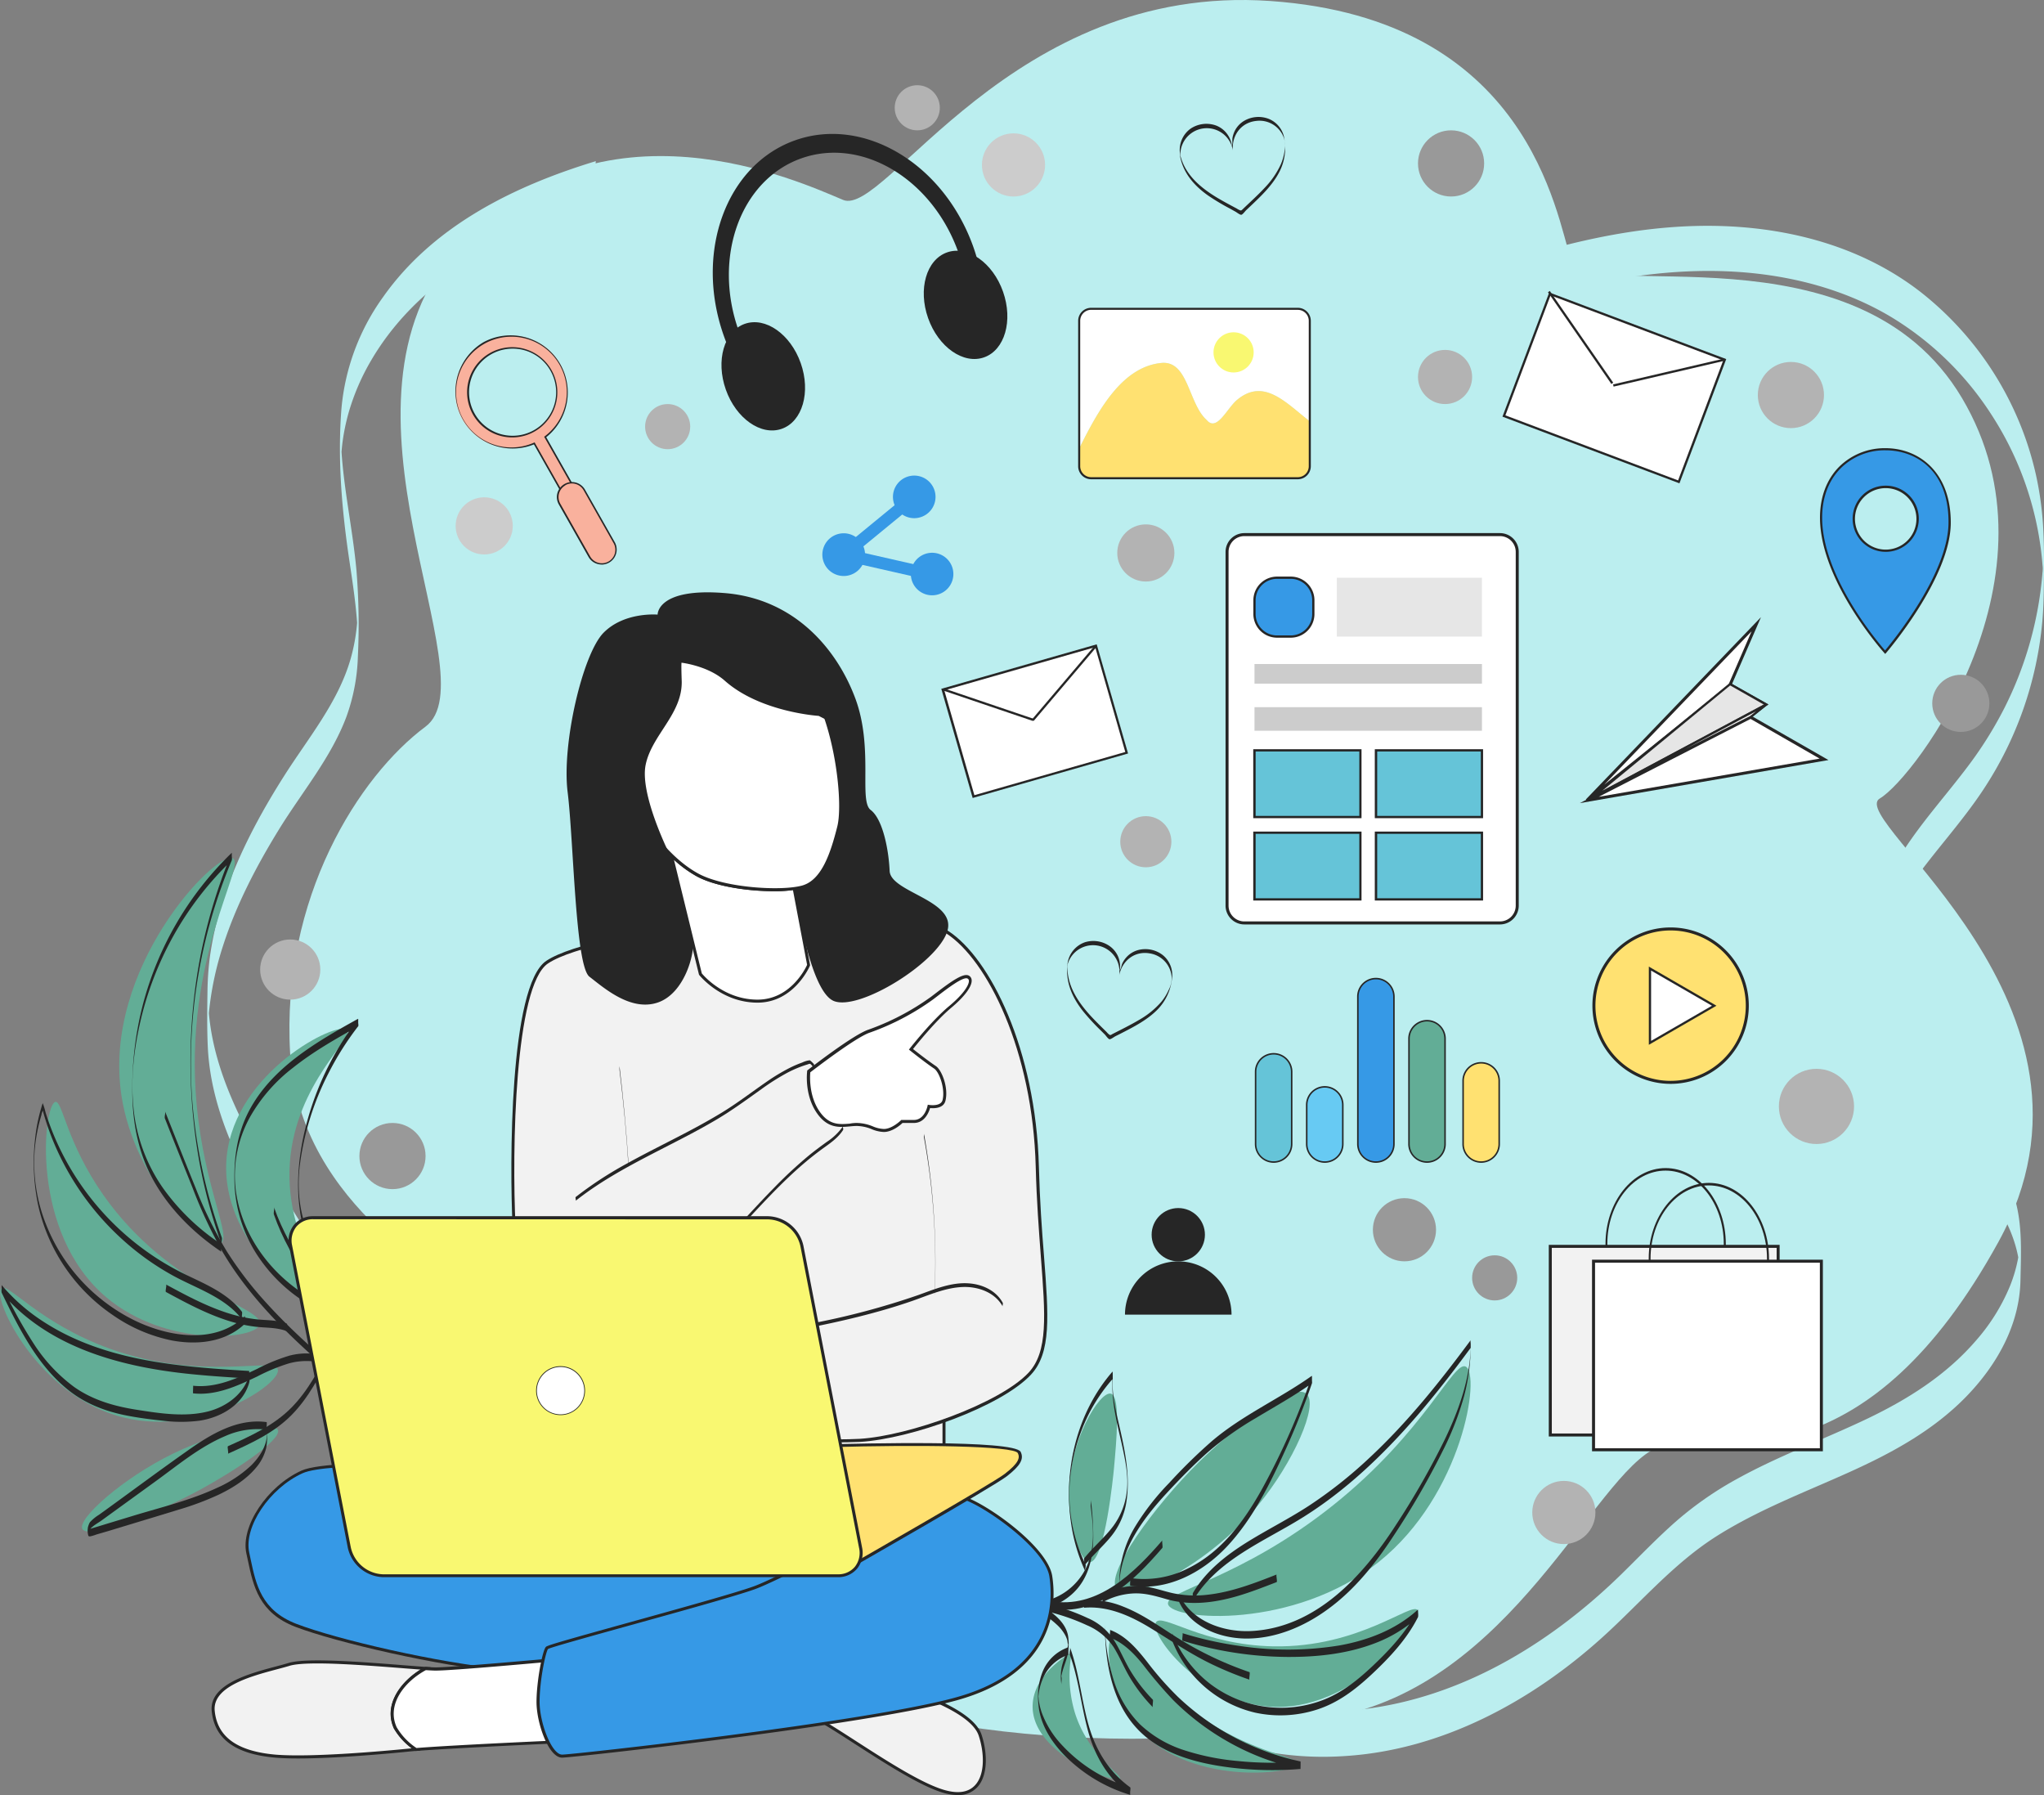 <svg xmlns="http://www.w3.org/2000/svg" id="b1afe388-d710-4b24-9531-fcde75cedb3e" data-name="&#x421;&#x43B;&#x43E;&#x439; 13" viewBox="0 0 679.67 596.77"><rect x="0" y="0" width="679.67" height="596.77" fill="#808080" stroke="none"/><defs><style>.f733a578-4cae-43d7-bfd7-d680c29a5694{fill:#bbeeef;}.f4b1575f-7aaf-4513-a423-bc8aa4196bb5{fill:#ccc;}.be2ccf8a-63b0-45e4-bc1c-238f74781262{fill:#b3b3b3;}.ab7f4d22-a772-4b17-82a7-807d1d3be287{fill:#999;}.e824270c-f84a-4de4-92c2-5b492fd4c402{fill:#62ad96;}.a3a45737-3c2d-4ba9-94c2-a8b3eabf9479{fill:#262626;}.e46c6a5d-8e09-4cf1-a21f-64c3ed7175b1{fill:#f2f2f2;}.ed89e467-7953-498d-8755-19749473601c{fill:#fff;}.b35ccfd5-8e64-4f4b-82b4-0c2c72b554e9{fill:#3699e6;}.b078f0b7-615d-427f-8f7a-1e94d7c68c34{fill:#ffe171;}.bf827174-669c-41d1-8353-7cb037bd95d1{fill:#f9f871;}.a6937d8a-db30-4f35-b023-a67dc6f934fe{fill:#e6e6e6;}.a8a6706e-ceef-465f-8f7c-e42aeea9e0cc{fill:#65c4d8;}.b5acc97a-d551-4448-9a5b-e141d27e61ae{fill:#67caf3;}.a25d529a-e083-4173-b2ab-1578758ed95b{fill:#f9b19d;}</style></defs><path class="f733a578-4cae-43d7-bfd7-d680c29a5694" d="M152.21,430c.19-3.69-52.66-27.81-55.73-79.75s23.1-92.4,45-108.67S105,134.73,152.21,82,266.28,60.6,280.34,66.46,336.4-5.67,422.4.33s95,71,100,86,95-13,130,46-15.65,126.24-27.32,133.12,82.6,68.91,39.46,147.39S575.64,479.12,555,480.22s-45.24,70.61-101.62,88.11-158.13,11-201.56-16.5S152.21,430,152.21,430Z"></path><path class="f733a578-4cae-43d7-bfd7-d680c29a5694" d="M113.13,426.44Q99.77,407.07,88,386.64c-7.25-12.66-14-25.9-17.09-40.26a78.55,78.55,0,0,1-1.58-11.12c-.06-.86-.09-1.71-.13-2.57-.19-3.65-.22,13.87,0,8.06q.12-2.89.45-5.77a105.11,105.11,0,0,1,4.55-20.67c4.43-13.69,11.15-26.56,18.69-38.77s17.23-23.69,22.31-37.29A64.27,64.27,0,0,0,119,218.31a223.09,223.09,0,0,0-.46-28.56c-1.27-14.12-4.49-28-5.13-42.21l-.06-1.28c-.06-1.79,0-4.36,0,3.8v4.62c0-.31,0-.63,0-1s0-.84.06-1.26c.1-1.92.28-3.84.53-5.74a70,70,0,0,1,1.93-9.29,75.36,75.36,0,0,1,7.64-17.74c14.17-24.11,39-38.88,64.8-47.89,3.26-1.15,6.55-2.2,9.86-3.2.4-.12.08-6.84.08-7.5s-.39-7.4-.08-7.5C171.07,61.78,144.12,75,127.38,98.75a74.72,74.72,0,0,0-13.84,37.08c-1.34,17,.15,33.95,2.66,50.76,1.08,7.2,2.18,14.41,2.63,21.68.06.95.1,1.89.14,2.84,0,.39,0,.79,0,1.19.12,3.94.13-13.26,0-9.33-.06,1.87-.16,3.72-.36,5.57a62.4,62.4,0,0,1-2,10.42c-4.11,14.45-14.06,26.31-22,38.79s-15.15,25.85-19.93,40a107,107,0,0,0-5,21.25,101.2,101.2,0,0,0-.69,10.58c-.09,6.16-.18,12.36.11,18.52.71,15.09,6,29.27,12.83,42.59a439.93,439.93,0,0,0,24.27,40.65q3.35,5.08,6.8,10.08a11.7,11.7,0,0,1,.05-2.19c0-1.77,0-3.54,0-5.31s0-3.53,0-5.3c0-.49.21-1.82-.05-2.2Z"></path><path class="f733a578-4cae-43d7-bfd7-d680c29a5694" d="M625.69,311.38c5.06-12.32,13.59-22.67,21.86-32.95,4.17-5.19,8.32-10.41,12-16a121,121,0,0,0,19.56-55.81c.32-3.64.45-7.28.49-10.93.08-6.39.16-12.81-.15-19.2a109,109,0,0,0-2.57-19.13,107.11,107.11,0,0,0-38-60.09c-21.41-16.74-48.78-22.91-75.56-22.13-29.83.87-58.58,10.13-86.39,20.22q-5.14,1.86-10.27,3.76a15.57,15.57,0,0,0,0,2.2c0,1.77,0,3.54,0,5.3s0,3.54,0,5.31c0,.23.11,2.17,0,2.19,18.42-6.8,36.94-13.52,56.05-18.16,18.19-4.4,36.94-6.84,55.66-5.53,17.62,1.24,35.16,5.82,50.4,14.91a103.08,103.08,0,0,1,33.32,32.35,107.34,107.34,0,0,1,16.45,44.19q.43,3.21.67,6.43l0-.27c.19,2.66.26,10.44.26.72,0-9.45-.1-1-.27,1.47l0-.27a121.27,121.27,0,0,1-12.67,45.37A129.63,129.63,0,0,1,654,255.24c-4.78,6.31-9.92,12.33-14.72,18.62-5.33,7-10.23,14.36-13.58,22.52a8.65,8.65,0,0,0-.05,2.2c0,1.77,0,3.54,0,5.3s0,3.54,0,5.31a7.71,7.71,0,0,1,.05,2.19Z"></path><path class="f733a578-4cae-43d7-bfd7-d680c29a5694" d="M369.3,548.47a15.09,15.09,0,0,0,3.95,10.11,49,49,0,0,0,8.62,7.5A90,90,0,0,0,401.92,577a106,106,0,0,0,45.29,6.8c32.13-2,61.9-18.09,85.47-39.34,12.71-11.46,23.7-24.66,38.3-33.87,13.83-8.72,29.2-14.5,44-21.19,14.27-6.44,28-13.91,39-25.28,10.07-10.44,17.54-23.65,17.86-38.43.21-10.08.8-20.44-2.8-30a66.64,66.64,0,0,0-9.92-17c-8.25-10.72-18.34-20-25.59-31.5a62.21,62.21,0,0,1-4.6-8.69,11,11,0,0,1-.06,2.19c0,1.77,0,3.54,0,5.31s0,3.53,0,5.3a7,7,0,0,0,.06,2.2c5.3,12.31,14.77,22.06,23.45,32,8.38,9.65,16.63,20.22,18.85,33.17.15.89.27,1.79.37,2.69,0,.5.09,1,.12,1.51l0,.45q.27,6.34,0-10.93a44.7,44.7,0,0,1-.57,5.41,48.39,48.39,0,0,1-2.78,9.72,64.84,64.84,0,0,1-11.28,18.11c-9.86,11.46-22.51,19.46-36,25.93-14.49,6.93-29.67,12.43-43.74,20.24a115.1,115.1,0,0,0-19.83,13.8c-6.4,5.59-12.25,11.75-18.32,17.69-22.36,21.86-50.17,39.29-81.46,44.31a109.26,109.26,0,0,1-44.89-2.08,95.49,95.49,0,0,1-20.45-7.92c-6.49-3.43-13.08-7.66-18.18-13-2.26-2.36-4.79-5.69-4.84-9.13,0,.43,0-1.7-.05-.75-.1,1.13,0,2.32-.05,3.44,0,3.42,0,6.85,0,10.27Z"></path><circle class="f4b1575f-7aaf-4513-a423-bc8aa4196bb5" cx="161.01" cy="174.83" r="9.5"></circle><circle class="f4b1575f-7aaf-4513-a423-bc8aa4196bb5" cx="337.01" cy="54.83" r="10.5"></circle><circle class="be2ccf8a-63b0-45e4-bc1c-238f74781262" cx="305.01" cy="35.83" r="7.5"></circle><circle class="be2ccf8a-63b0-45e4-bc1c-238f74781262" cx="595.51" cy="131.33" r="11"></circle><circle class="be2ccf8a-63b0-45e4-bc1c-238f74781262" cx="480.51" cy="125.33" r="9"></circle><circle class="be2ccf8a-63b0-45e4-bc1c-238f74781262" cx="381.01" cy="183.83" r="9.5"></circle><circle class="be2ccf8a-63b0-45e4-bc1c-238f74781262" cx="604.01" cy="367.83" r="12.5"></circle><circle class="be2ccf8a-63b0-45e4-bc1c-238f74781262" cx="520.01" cy="502.83" r="10.5"></circle><circle class="ab7f4d22-a772-4b17-82a7-807d1d3be287" cx="497.01" cy="424.83" r="7.5"></circle><circle class="ab7f4d22-a772-4b17-82a7-807d1d3be287" cx="467.01" cy="408.83" r="10.5"></circle><circle class="ab7f4d22-a772-4b17-82a7-807d1d3be287" cx="652.01" cy="233.83" r="9.5"></circle><circle class="ab7f4d22-a772-4b17-82a7-807d1d3be287" cx="482.51" cy="54.33" r="11"></circle><circle class="ab7f4d22-a772-4b17-82a7-807d1d3be287" cx="130.51" cy="384.33" r="11"></circle><circle class="be2ccf8a-63b0-45e4-bc1c-238f74781262" cx="96.51" cy="322.33" r="10"></circle><circle class="be2ccf8a-63b0-45e4-bc1c-238f74781262" cx="222.01" cy="141.83" r="7.5"></circle><circle class="be2ccf8a-63b0-45e4-bc1c-238f74781262" cx="381.01" cy="279.83" r="8.5"></circle><path class="e824270c-f84a-4de4-92c2-5b492fd4c402" d="M115.4,342.33c2.74,2.51-17,17.61-19,44-2.18,29,18.88,48.9,16,51-3.48,2.53-40.26-21.83-37-53C78.34,356.21,112.11,339.32,115.4,342.33Z"></path><path class="e824270c-f84a-4de4-92c2-5b492fd4c402" d="M86.4,440.33c1.73-5.56-29.94-11.61-52-43-12.31-17.51-13.64-31.56-16-31-4,.95-8.58,43.47,17,65C55.06,447.88,84.79,445.5,86.4,440.33Z"></path><path class="e824270c-f84a-4de4-92c2-5b492fd4c402" d="M92.4,455.33c-1-4.43-25,4.21-56-7-23.5-8.5-33.8-22.18-36-20-3.11,3.09,12,36.07,41,43C67.42,477.56,93.47,460.09,92.4,455.33Z"></path><path class="e824270c-f84a-4de4-92c2-5b492fd4c402" d="M92.4,475.33c-1.45-3.25-19.74.54-35,8-16.68,8.15-31.86,21.72-30,25,2,3.52,23.67-4.68,39-13C76.87,489.65,93.92,478.73,92.4,475.33Z"></path><path class="e824270c-f84a-4de4-92c2-5b492fd4c402" d="M73.4,413.33c3.81-1.95-5.44-18.33-8-46-4.52-48.78,16.63-79.79,12-82-5.46-2.61-43.53,36.48-37,79C44.82,393.11,68.51,415.83,73.4,413.33Z"></path><path class="e824270c-f84a-4de4-92c2-5b492fd4c402" d="M487.4,454.33c5,2.6-.91,42.53-29,65s-68.56,19.45-70,14c-1.17-4.46,24.24-8.39,55-33C473.94,475.89,483.33,452.21,487.4,454.33Z"></path><path class="e824270c-f84a-4de4-92c2-5b492fd4c402" d="M434.4,463.33c4.29,3.62-4.48,23.1-16,37-16.68,20.12-42.64,32.79-47,28s12.63-27.8,27-42C409.88,475,429.69,459.36,434.4,463.33Z"></path><path class="e824270c-f84a-4de4-92c2-5b492fd4c402" d="M384.4,539.33c1.94-3.19,15.6,7.58,39,8,28.68.52,46.11-15,48-12,2.38,3.73-21.37,34.64-50,32C398.89,565.25,382,543.23,384.4,539.33Z"></path><path class="e824270c-f84a-4de4-92c2-5b492fd4c402" d="M370.4,543.33c3.05-1.41,8.11,10.71,23,23,20,16.53,38.54,17.39,38,20-.74,3.6-37.35,7.84-54-13C368.13,561.73,367.06,544.87,370.4,543.33Z"></path><path class="e824270c-f84a-4de4-92c2-5b492fd4c402" d="M362.4,519.33c5-.09,7.84-29.31,8-31,.86-9.34,2.23-24.15-1-25-3.68-1-14.21,15.9-14,34C355.52,507.76,359.21,519.38,362.4,519.33Z"></path><path class="e824270c-f84a-4de4-92c2-5b492fd4c402" d="M356.4,549.33c-1.63.92-12.29,7.14-13,17-1.2,16.75,27.6,26.81,29,25,.94-1.21-10.52-7.58-15-22A42.22,42.22,0,0,1,356.4,549.33Z"></path><path class="a3a45737-3c2d-4ba9-94c2-a8b3eabf9479" d="M54.86,371.9c3,7.62,6.06,15.25,9.12,22.87a155.47,155.47,0,0,0,10,21.36c7.26,12.33,17.12,22.89,27.6,32.53,6,5.49,12.19,10.72,18.4,15.94-.4-.34.42-2.15,0-2.5-11-9.22-22-18.51-31.63-29.18A122.37,122.37,0,0,1,75.41,416a134.62,134.62,0,0,1-10.28-20.86c-3.49-8.55-6.85-17.15-10.27-25.72.28.71-.29,1.77,0,2.5Z"></path><path class="a3a45737-3c2d-4ba9-94c2-a8b3eabf9479" d="M55.2,429.53c6.31,3.42,12.67,6.84,19.48,9.15a50,50,0,0,0,10.37,2.4c3.46.4,7,.18,10.33,1.48-.26-.11.3-2.39,0-2.5-3.3-1.3-6.87-1.08-10.33-1.48a49.88,49.88,0,0,1-10.37-2.4c-6.81-2.31-13.17-5.73-19.48-9.15.34.18-.36,2.31,0,2.5Z"></path><path class="a3a45737-3c2d-4ba9-94c2-a8b3eabf9479" d="M91.1,403.81c2.72,7.88,7,15.09,11.51,22.05,4.88,7.5,9.9,14.9,14.86,22.35-.38-.57.39-1.91,0-2.5-5-7.45-10-14.85-14.86-22.35-4.54-7-8.79-14.17-11.51-22.05.26.73-.26,1.75,0,2.5Z"></path><path class="a3a45737-3c2d-4ba9-94c2-a8b3eabf9479" d="M64.23,463.22c7.57.83,14.63-2.44,21.29-5.6A62.76,62.76,0,0,1,96,453.28a22.3,22.3,0,0,1,11.91,0c-.2-.06.23-2.44,0-2.5a22.29,22.29,0,0,0-11.69-.09,61.32,61.32,0,0,0-10.72,4.4c-6.66,3.16-13.72,6.43-21.29,5.6.07,0-.11,2.49,0,2.5Z"></path><path class="a3a45737-3c2d-4ba9-94c2-a8b3eabf9479" d="M75.8,483.29c7.52-3.37,15.22-6.86,21.1-12.81,5.68-5.74,9.4-13,13-20.17.34-.67-.33-1.84,0-2.5-3.61,7.13-7.33,14.43-13,20.17-5.88,5.95-13.58,9.44-21.1,12.81-.32.15.3,2.37,0,2.5Z"></path><path class="a3a45737-3c2d-4ba9-94c2-a8b3eabf9479" d="M73.74,411.37a174.55,174.55,0,0,1-10-48.17A173.84,173.84,0,0,1,77.08,286a4,4,0,0,0,0-1.25c0-.2-.15-1.12,0-1.25a108.41,108.41,0,0,0-29.69,50.94A110.8,110.8,0,0,0,44,363.2c.08,10.45,2.1,20.62,7.33,29.76,5.4,9.41,13.34,17.19,22.31,23.21-.37-.25.4-2.23,0-2.5a73.52,73.52,0,0,1-19.5-18.78,56,56,0,0,1-9.8-27c-1-10.32.44-20.95,3-31a109.61,109.61,0,0,1,10.46-26A106.73,106.73,0,0,1,77.08,286v-2.5a175.39,175.39,0,0,0-12.87,51.33,188.79,188.79,0,0,0,1.86,50.19,173.22,173.22,0,0,0,7.67,28.82c-.27-.74.26-1.76,0-2.5Z"></path><path class="a3a45737-3c2d-4ba9-94c2-a8b3eabf9479" d="M80.45,436.1c-4.63-6-11.72-9-18.33-12.17a90.07,90.07,0,0,1-44.26-46.62c-.68-1.64-1.31-3.29-1.89-5-.29-.83-.57-1.67-.83-2.52a22.61,22.61,0,0,0-.81-2.73c-.16-.34.06-.6-.23,0a6.4,6.4,0,0,0-.2.62c-.14.48-.29,1-.42,1.44-.29,1-.55,2.09-.79,3.14a58,58,0,0,0-1,6.15,69.37,69.37,0,0,0,.94,22,59.88,59.88,0,0,0,24.92,36.81,52.45,52.45,0,0,0,19.81,8.46c6.71,1.21,14.09.86,20.11-2.63A20.87,20.87,0,0,0,81.53,440c.13-.13,0-1.05,0-1.25s-.15-1.11,0-1.25c-10.21,9.88-26.52,6.8-37.91.91a60.2,60.2,0,0,1-28.23-31.17,55.48,55.48,0,0,1-3.87-24.76,58.07,58.07,0,0,1,2.26-11.82,3.77,3.77,0,0,1,.39-1.23c.26-.29.12,0,.21.34s.11.37.16.55c.24.85.5,1.7.77,2.54q.81,2.53,1.77,5a90.79,90.79,0,0,0,23.77,34.34A87.94,87.94,0,0,0,58,424.34c6.28,3.38,13.23,5.79,18.75,10.42a24.44,24.44,0,0,1,3.7,3.84c-.13-.17,0-1,0-1.25s.15-1,0-1.25Z"></path><path class="a3a45737-3c2d-4ba9-94c2-a8b3eabf9479" d="M82.84,455.78c-23.57-1.43-48.47-3.28-68.77-16.63A62.31,62.31,0,0,1,.54,427.22c.12.15,0,1,0,1.25a3.74,3.74,0,0,0,0,1.25c5.69,11.74,11.84,24.17,22.25,32.46,5.75,4.58,12.49,7.12,19.66,8.48,3.85.74,7.77,1.24,11.67,1.65a49.07,49.07,0,0,0,12.23,0c7.2-1.08,14.58-5.36,16.56-12.81.2-.78-.21-1.72,0-2.5-1.69,6.34-7.5,10.62-13.63,12.21-7.74,2-16.18.67-24-.56-7.34-1.16-14.48-3.21-20.61-7.54A54.37,54.37,0,0,1,11.4,447,156.31,156.31,0,0,1,.54,427.22v2.5c15,17.85,38.56,24.4,60.86,26.88,7.13.79,14.29,1.24,21.44,1.68,0,0,.07-2.5,0-2.5Z"></path><path class="a3a45737-3c2d-4ba9-94c2-a8b3eabf9479" d="M88.79,478.26c-.1-2.61,0-.51-.18.21a13.17,13.17,0,0,1-.37,1.47A14.82,14.82,0,0,1,87,482.73a21,21,0,0,1-3.8,4.75,40.57,40.57,0,0,1-11,7.15c-8.56,4-17.93,6.3-26.95,9l-8.56,2.6-4,1.22-2.14.65c-.78.24-1.17.46-1.33-.51v2.46c.14-2.09,3-3.45,4.47-4.51l6-4.35,12.2-8.84c7.31-5.3,14.56-11.36,22.95-14.9a26.41,26.41,0,0,1,13.83-2.17c-.1,0,.12-2.48,0-2.5-9.7-1.31-18.53,4-26.13,9.38-8.9,6.26-17.64,12.75-26.45,19.14l-3.2,2.31a13.76,13.76,0,0,0-3,2.47,5.57,5.57,0,0,0-.62,4c.11.69.23.75.85.66a14.33,14.33,0,0,0,1.9-.58L36,509l8.08-2.45c5.13-1.56,10.26-3.09,15.38-4.68a96.47,96.47,0,0,0,13.34-5c4.58-2.2,9.14-5.06,12.39-9a15.85,15.85,0,0,0,3.32-6.47,21.93,21.93,0,0,0,.25-5.49c0,.59,0,1.65,0,2.41Z"></path><path class="a3a45737-3c2d-4ba9-94c2-a8b3eabf9479" d="M104.33,432.14c-13.44-7.4-23.63-20.6-25.87-35.94A40.19,40.19,0,0,1,83,371.59,54.6,54.6,0,0,1,97.39,355c6.72-5.35,14.22-9.62,21.72-13.78v-2.5a98.07,98.07,0,0,0-16.5,32.39c-2.94,10.07-4.38,20.91-2.88,31.37a35.81,35.81,0,0,0,6.94,17c-.13-.16,0-1,0-1.25s.15-1,0-1.25c-6.47-8.3-8.2-19.17-7-29.41a92.93,92.93,0,0,1,9.56-30.78,98.26,98.26,0,0,1,9.87-15.61c.28-.37-.34-2.31,0-2.5-13.8,7.66-28.73,16.21-36.33,30.7-3.81,7.28-5,15.24-4.81,23.38a46.61,46.61,0,0,0,6.83,23.31,52.52,52.52,0,0,0,19.53,18.52c-.34-.18.37-2.29,0-2.5Z"></path><path class="a3a45737-3c2d-4ba9-94c2-a8b3eabf9479" d="M362.7,501c.61,4.86,1.18,9.72.25,14.58a20.72,20.72,0,0,1-25.22,16.75c.17,0-.21,2.45,0,2.5a21.16,21.16,0,0,0,18.55-4.7c5.6-4.88,7.21-12,7.25-19.15a96.53,96.53,0,0,0-.83-12.48c.11.82-.1,1.68,0,2.5Z"></path><path class="a3a45737-3c2d-4ba9-94c2-a8b3eabf9479" d="M386.51,512.09c-9.3,10.78-21.63,23-37.27,20.18.13,0-.16,2.47,0,2.5,15.64,2.82,28-9.4,37.27-20.18.14-.17,0-1,0-1.25s-.16-1.08,0-1.25Z"></path><path class="a3a45737-3c2d-4ba9-94c2-a8b3eabf9479" d="M353,557.64a3.53,3.53,0,0,1-.1-.55c0-.41,0-.25,0,.47a4.54,4.54,0,0,1,.15-.91,20,20,0,0,1,.54-2c.43-1.34.95-2.67,1.3-4a18.12,18.12,0,0,0,.35-6.19c-.55-5.3-5.7-8.71-9.84-11.25.36.22-.39,2.26,0,2.5a33.28,33.28,0,0,1,6.38,4.75,13.81,13.81,0,0,1,2.33,3,9.64,9.64,0,0,1,.74,1.68c.13.39.15,1.55.39,1.82-.22-.25.08-1.15-.08-.11q-.07.47-.18.93c-.17.75-.41,1.49-.65,2.22a40.55,40.55,0,0,0-1.24,4,16.47,16.47,0,0,0-.1,6.18c-.15-.8.14-1.69,0-2.5Z"></path><path class="a3a45737-3c2d-4ba9-94c2-a8b3eabf9479" d="M383.33,565.06a53.13,53.13,0,0,1-7.46-9.63c-2-3.33-3.43-7-5.52-10.27a19.71,19.71,0,0,0-8.73-7.26,69.49,69.49,0,0,0-12.27-4.38c.18,0-.22,2.44,0,2.5a69.06,69.06,0,0,1,12.07,4.29,19.89,19.89,0,0,1,8.93,7.35c2,3.22,3.44,6.81,5.4,10.09a53.43,53.43,0,0,0,7.58,9.81c-.12-.12,0-1.07,0-1.25s.15-1.09,0-1.25Z"></path><path class="a3a45737-3c2d-4ba9-94c2-a8b3eabf9479" d="M415.44,555.89A116,116,0,0,1,394,546c-6.79-4-13.11-9-20.53-11.89a29,29,0,0,0-13-2.11c-.09,0,.05,2.49,0,2.5,8-.7,15.52,2.73,22.21,6.82s13.21,8.58,20.37,12a115.75,115.75,0,0,0,12.43,5.09c-.24-.08.27-2.4,0-2.5Z"></path><path class="a3a45737-3c2d-4ba9-94c2-a8b3eabf9479" d="M424.53,523.44c-7.45,2.93-15.06,5.87-23.07,6.74a35.22,35.22,0,0,1-11.63-.56c-3.78-.86-7.36-2.29-11.29-2.38a23.39,23.39,0,0,0-12,3c-.36.21.35,2.31,0,2.5a23.45,23.45,0,0,1,10.29-3c4-.2,7.6.92,11.39,2,7.72,2.11,15.64,1.1,23.22-1.11,4.44-1.3,8.76-3,13.07-4.66.3-.12-.27-2.4,0-2.5Z"></path><path class="a3a45737-3c2d-4ba9-94c2-a8b3eabf9479" d="M360.89,520a54.55,54.55,0,0,1-5.3-25.12A61.37,61.37,0,0,1,362,470.2,56.63,56.63,0,0,1,370,458.4v-2.46a55.45,55.45,0,0,0,.44,11.8c.72,4.83,2,9.56,3,14.34.93,4.37,1.77,8.94,1.28,13.42a24,24,0,0,1-4.47,11.76c-2.89,3.89-6.69,7-9.71,10.77-.15.18,0,1,0,1.25s.15,1.07,0,1.25c2.72-3.41,6.06-6.26,8.82-9.64a23.86,23.86,0,0,0,5.2-11.66c1.24-8.15-.34-16.35-2.15-24.27-1.23-5.37-2.76-11.28-2.4-16.61,0-.45,0-.92,0-1.37,0-.19-.13-1,0-1.08-12.12,13.89-16.54,33.17-13.75,51.21a57.36,57.36,0,0,0,4.67,15.4c-.32-.68.32-1.81,0-2.5Z"></path><path class="a3a45737-3c2d-4ba9-94c2-a8b3eabf9479" d="M372.2,527.3c.13-12.06,7.86-22.36,15.68-30.84,4.34-4.69,8.86-9.31,13.63-13.57a104.62,104.62,0,0,1,15.94-11.37c6.32-3.81,12.79-7.38,18.81-11.66v-2.5a235.67,235.67,0,0,1-16.4,37.28c-5.9,10.7-13.45,21.15-24.68,26.7a32.16,32.16,0,0,1-19.36,3.28c.11,0-.15,2.48,0,2.5,12.16,2,23.93-4.23,32.09-12.89,8.78-9.32,14.6-21.36,19.84-32.91q4.75-10.53,8.51-21.46c.15-.43-.3-2.29,0-2.5-10.83,7.7-23.2,13.12-33.35,21.8a179.08,179.08,0,0,0-14.19,13.91,81.82,81.82,0,0,0-11.2,14.35,36.41,36.41,0,0,0-5.34,18.11q0,.88,0,1.77c0,.36,0,.48,0,0Z"></path><path class="a3a45737-3c2d-4ba9-94c2-a8b3eabf9479" d="M396.74,532.08c7.95-13.43,23.24-19.44,35.93-27.29,14.61-9,27.17-21,38.37-33.93,6.34-7.33,12.27-15,18-22.78v-1.25c0,11-3.87,21.82-8.56,31.6A263.85,263.85,0,0,1,464.16,507c-10.85,16.83-26.5,34.07-47.93,35.23-9.26.5-19.84-3.1-24.07-12,.32.67-.33,1.82,0,2.5,3.87,8.09,13.09,11.79,21.63,12,10.13.23,20-4,28-9.93,8.81-6.46,15.66-15.14,21.6-24.21a263.5,263.5,0,0,0,16.78-29.1,98.47,98.47,0,0,0,6.68-17.39,66.18,66.18,0,0,0,2.19-17.32c0-.22-.14-1.08,0-1.25-10.22,13.82-21,27.33-33.63,39.09a148.83,148.83,0,0,1-20.08,15.91c-6.56,4.29-13.58,7.81-20.25,11.92-7.18,4.44-14,9.71-18.37,17.08-.37.63.36,1.89,0,2.5Z"></path><path class="a3a45737-3c2d-4ba9-94c2-a8b3eabf9479" d="M393.17,545.44a120.93,120.93,0,0,0,34.71,5.41c10,.07,20.2-1,29.57-4.65a44.72,44.72,0,0,0,14.05-8.62v-2.5c-3.28,6.5-8.09,12-13.29,17.07S447.3,562.22,440.36,565a38.94,38.94,0,0,1-38-5.23,39.34,39.34,0,0,1-12.61-16.9c.28.72-.28,1.77,0,2.5a39.2,39.2,0,0,0,27.6,24,39.6,39.6,0,0,0,20.52-1c7.08-2.26,12.8-6.66,18.17-11.66,6-5.61,11.75-11.72,15.49-19.14a3.74,3.74,0,0,0,0-1.25c0-.19-.14-1.13,0-1.25-7.29,6.7-16.74,10.31-26.39,12a106.78,106.78,0,0,1-32.42.2,120.63,120.63,0,0,1-19.52-4.32c.22.07-.25,2.42,0,2.5Z"></path><path class="a3a45737-3c2d-4ba9-94c2-a8b3eabf9479" d="M369,544.4c4.65,1.73,8.1,5.33,11.15,9.11a145.27,145.27,0,0,0,10,11.73,85.39,85.39,0,0,0,25.61,17.53,84.52,84.52,0,0,0,16.61,5.37v-2.5a113,113,0,0,1-20.81-.19,80.59,80.59,0,0,1-17.94-3.64A38.46,38.46,0,0,1,379,573.19a35.5,35.5,0,0,1-8.48-14,64.36,64.36,0,0,1-3.1-19.18c0,.59,0,1.65,0,2.41.3,11,2.48,22.94,10,31.51,7.82,8.95,20,12.17,31.32,13.64a113.14,113.14,0,0,0,23.7.52s.08-2.48,0-2.5a85,85,0,0,1-40.8-21.51,106.47,106.47,0,0,1-10.22-11.62c-3.38-4.3-7.07-8.65-12.35-10.61.26.1-.28,2.4,0,2.5Z"></path><path class="a3a45737-3c2d-4ba9-94c2-a8b3eabf9479" d="M355.74,550.11c3,8.29,3.76,17.16,6.13,25.63s6.77,15.8,13.93,21v-2.5a50.63,50.63,0,0,1-22.68-14.09,31.59,31.59,0,0,1-6.75-10.87,23.11,23.11,0,0,1-.81-3.07q-.13-.67-.21-1.38c0-.31-.05-.63-.09-.94-.16-1.25-.12,1.52,0,.35a19.36,19.36,0,0,1,1.35-5.81,14.24,14.24,0,0,1,8.58-8.26c.26-.08-.22-2.43,0-2.5a14.17,14.17,0,0,0-8.51,8.11,22.5,22.5,0,0,0-1.41,10.54c.66,9.63,8,17.66,15.46,23a51.3,51.3,0,0,0,15.09,7.39c-.26-.07.27-2.3,0-2.5-7.16-5.16-11.58-12.56-13.93-21s-3.09-17.34-6.13-25.63c.26.73-.28,1.76,0,2.5Z"></path><path class="e46c6a5d-8e09-4cf1-a21f-64c3ed7175b1" d="M313.9,450.83v47l-39-7-8-24Z"></path><path class="a3a45737-3c2d-4ba9-94c2-a8b3eabf9479" d="M314.4,498.43l-39.88-7.16-8.25-24.75,48.13-16.39Zm-39.12-8,38.12,6.84v-45.7l-45.87,15.61Z"></path><path class="e46c6a5d-8e09-4cf1-a21f-64c3ed7175b1" d="M249.51,303.83s51.39-3,65.39,6,29,40,30,78,7,58.59-2.5,68.8-39.5,21.2-56.5,22.2-89-2-89-2-25-49-26-69-1-80,11-88S238.12,306.83,249.51,303.83Z"></path><path class="a3a45737-3c2d-4ba9-94c2-a8b3eabf9479" d="M275.71,479.53c-25.63,0-78.21-2.18-78.83-2.2h-.29l-.14-.26c-.25-.49-25.06-49.33-26-69.21-1-20.32-1.14-80.2,11.22-88.44,8.53-5.68,32.89-9.82,50.68-12.85,7.36-1.25,13.72-2.33,17.08-3.21l.1,0c2.1-.12,51.71-2.91,65.69,6.08s29.2,39.44,30.23,78.41c.3,11.42,1,21.15,1.7,29.74,1.53,20,2.46,32.11-4.33,39.41-9.92,10.64-40,21.37-56.84,22.36C283.52,479.47,280,479.53,275.71,479.53Zm-78.5-3.19c5,.21,72.42,2.94,88.66,2,16.46-1,46.66-11.83,56.16-22,6.5-7,5.58-18.9,4.07-38.65-.65-8.6-1.4-18.35-1.7-29.8-1-38.62-16.1-68.8-29.77-77.59-13.51-8.69-63.19-6-65-5.92-3.42.89-9.77,2-17.13,3.22-17.7,3-41.93,7.13-50.28,12.7-11.08,7.38-12.05,62.18-10.78,87.55C172.35,426.72,195.25,472.46,197.21,476.34Z"></path><path class="ed89e467-7953-498d-8755-19749473601c" d="M264.08,295.34l4.82,25.49s-5,12-17,12-19-9-19-9l-9.66-39.45a41.83,41.83,0,0,0,8.48,6.42C239.76,295.27,255.76,296.54,264.08,295.34Z"></path><path class="a3a45737-3c2d-4ba9-94c2-a8b3eabf9479" d="M251.9,333.33c-12.1,0-19.32-9.1-19.39-9.19l-.1-.19-10.07-41.13,1.25,1.2a41,41,0,0,0,8.38,6.35c8.05,4.47,24.09,5.62,32,4.47l.47-.06,4.94,26.1-.06.14C269.31,321.14,264.09,333.33,251.9,333.33Zm-18.54-9.73c.73.88,7.53,8.73,18.54,8.73,10.86,0,15.89-10.27,16.48-11.56l-4.71-24.87c-8.23,1.05-24.11-.17-32.19-4.66a40.39,40.39,0,0,1-7.36-5.35Z"></path><path class="ed89e467-7953-498d-8755-19749473601c" d="M268.9,226.83c9,12.79,12,40,10,48s-5,18-12,20-26,1-35-4-15-14-15-14-1,6-5,5-7-3-9-8,0-10,2-10a20.34,20.34,0,0,1,5,1s-7-16-5-28,10-25,20-28S256.9,209.83,268.9,226.83Z"></path><path class="a3a45737-3c2d-4ba9-94c2-a8b3eabf9479" d="M257.31,296.3c-8.55,0-19.42-1.57-25.65-5-7.33-4.07-12.74-10.83-14.53-13.26a7.1,7.1,0,0,1-2.46,3.86,3.51,3.51,0,0,1-2.89.44c-4.69-1.17-7.49-3.65-9.34-8.29-1.51-3.77-.84-7.49.41-9.35a2.63,2.63,0,0,1,2.05-1.34A17.36,17.36,0,0,1,209,264c-1.49-3.69-6.36-16.86-4.62-27.29,1.89-11.38,9.67-25.2,20.35-28.4s32.71,1.42,44.55,18.19c9,12.7,12.2,39.89,10.07,48.41-2.35,9.42-5.47,18.4-12.34,20.36A38.44,38.44,0,0,1,257.31,296.3Zm-40.7-20.8.71,1.05c.06.09,6,9,14.82,13.84s27.78,5.91,34.62,4c6.38-1.82,9.37-10.52,11.66-19.64,2.09-8.37-1.11-35.1-9.93-47.59-11.57-16.39-33-20.94-43.45-17.81s-17.8,16.52-19.65,27.6c-1.95,11.71,4.9,27.56,5,27.72l.45,1-1.07-.36a20.07,20.07,0,0,0-4.84-1,1.73,1.73,0,0,0-1.22.9c-1.15,1.7-1.63,5.14-.32,8.41,1.75,4.37,4.26,6.6,8.66,7.7a2.54,2.54,0,0,0,2.1-.3c1.74-1.15,2.28-4.26,2.29-4.29Z"></path><path class="ed89e467-7953-498d-8755-19749473601c" d="M268.9,356.19s14.91-11.6,20-13.36a82.5,82.5,0,0,0,21-11c3.39-2.55,10-8,12-7s0,5-6,10-13,14-13,14,5,4,8,6c1.86,1.24,4,7,3,11-.69,2.74-5,2-5,2s-1,5-5,5h-4s-3,3-6,3-5-2-9-2-8.65,2-12.82-4S268.9,356.19,268.9,356.19Z"></path><path class="a3a45737-3c2d-4ba9-94c2-a8b3eabf9479" d="M293.9,376.33a11.31,11.31,0,0,1-4-.92,13.54,13.54,0,0,0-5-1.08c-.76,0-1.53.07-2.35.15-3.45.32-7.35.68-10.88-4.38-4.24-6.07-3.31-13.65-3.27-14l0-.2.16-.13c.61-.48,15-11.68,20.15-13.44a83,83,0,0,0,20.86-10.93l1.43-1.09c5-3.82,9.22-6.9,11.09-6a1.78,1.78,0,0,1,1,1.45c.24,2.07-2.34,5.58-6.91,9.38C311,339.53,305,347,303.6,348.75c1.23,1,5.11,4,7.58,5.66,2,1.32,4.28,7.25,3.2,11.54-.65,2.61-3.89,2.55-5.11,2.43-.38,1.3-1.77,4.95-5.37,4.95h-3.8C299.43,374,296.71,376.33,293.9,376.33Zm-9-3a14.45,14.45,0,0,1,5.34,1.14,10.45,10.45,0,0,0,3.66.86c2.75,0,5.62-2.83,5.65-2.85l.14-.15h4.21c3.55,0,4.5-4.55,4.51-4.6l.1-.47.47.08s3.87.63,4.44-1.63c.93-3.73-1.09-9.33-2.8-10.46-3-2-8-6-8-6l-.39-.31.31-.39c.07-.09,7.1-9.1,13.07-14.07,5.08-4.24,6.71-7.23,6.56-8.5a.79.79,0,0,0-.46-.67c-1.46-.74-7,3.55-10,5.85l-1.44,1.1a83.46,83.46,0,0,1-21.14,11.07c-4.66,1.61-18,11.88-19.69,13.16-.11,1.23-.53,7.85,3.12,13.07,3.19,4.58,6.63,4.26,10,4C283.26,373.41,284.1,373.33,284.9,373.33Z"></path><path class="a3a45737-3c2d-4ba9-94c2-a8b3eabf9479" d="M188.75,263.33c2,16,2.53,57.76,7.25,61.38s13.63,11.6,22.64,8.61,12.49-16.45,11.74-20.72-7.54-28.19-7.54-28.19l-.4-.82c-1.87-3.87-9.52-20.46-7.76-29.26,2-10,12.34-17,12-28-.24-7,0-6,0-6s8.74,1,14.35,6c11.79,10.46,31.2,11.67,31.2,11.67l2.41,1.23.33.17-.1.54c4.18,13.17,5.34,29,3.89,34.83-2,8-5,18-12,20a18.69,18.69,0,0,1-2.32.49l-.1.51s4.58,33.53,12.88,37,34.23-12.5,37.72-23-18.8-13-19.12-20.23-2.32-17.27-6.31-20.27,1-20.6-5.07-37S264.26,199.06,241,197.17c-22.59-1.84-22.33,7.16-22.33,7.16s-11-1-17.95,6S186.75,247.33,188.75,263.33Z"></path><path class="a3a45737-3c2d-4ba9-94c2-a8b3eabf9479" d="M333.43,433.11c-2.25-4.11-6.83-6.16-11.35-6.46-5.77-.4-11.32,1.94-16.64,3.86a252.38,252.38,0,0,1-35.92,9.54c-6.87,1.37-13.77,2.6-20.67,3.82-.08,0,.06,1.24,0,1.25,12.22-2.17,24.46-4.33,36.51-7.34,6-1.5,12-3.21,17.83-5.23,5.56-1.92,11.15-4.51,17.12-4.69,5.08-.14,10.58,1.84,13.12,6.5-.18-.32.17-.93,0-1.25Z"></path><path class="a3a45737-3c2d-4ba9-94c2-a8b3eabf9479" d="M307.22,378.06a232,232,0,0,1,3.58,51.35c0,.38,0,.92,0,1.21a243.16,243.16,0,0,0-3.58-53.81c.08.4-.07.85,0,1.25Z"></path><path class="a3a45737-3c2d-4ba9-94c2-a8b3eabf9479" d="M280.34,374.42a19.92,19.92,0,0,1-5.42,5.21c-2,1.45-4,2.92-5.92,4.49a146.58,146.58,0,0,0-11.29,10.44c-7.23,7.35-14,15.17-21.32,22.39a120.33,120.33,0,0,1-13.21,11.39c-.21.15.19,1.11,0,1.25,16.68-12.22,28.56-29.54,44.23-42.89q3.31-2.82,6.85-5.35c2.28-1.63,4.55-3.28,6.08-5.68.19-.3-.19-1,0-1.25Z"></path><path class="a3a45737-3c2d-4ba9-94c2-a8b3eabf9479" d="M270.65,353.78a8.06,8.06,0,0,0-1-1c-.64-.47-.15-.25-.74-.24a8.33,8.33,0,0,0-2.17.7,38.19,38.19,0,0,0-4.17,1.79,64.6,64.6,0,0,0-7.49,4.5c-4.94,3.39-9.67,7.05-14.79,10.19-10.24,6.29-21.22,11.23-31.72,17.05a124.78,124.78,0,0,0-17.14,11.18c-.21.17.19,1.09,0,1.25,9.53-7.55,20.42-13,31.19-18.55,5.35-2.74,10.68-5.5,15.84-8.57s9.88-6.54,14.73-10a76.83,76.83,0,0,1,8.46-5.36,39,39,0,0,1,4.51-2.05c.77-.29,1.56-.56,2.35-.79a3,3,0,0,1,.81-.23c.35.07,1.07,1.11,1.32,1.38-.2-.21.22-1,0-1.25Z"></path><path class="a3a45737-3c2d-4ba9-94c2-a8b3eabf9479" d="M209,386.94q-1.07-16.29-3-32.48c0,.41-.05.83,0,1.25q2,16.17,3,32.43c0-.29,0-.82,0-1.2Z"></path><path class="e46c6a5d-8e09-4cf1-a21f-64c3ed7175b1" d="M96.1,553.33c7.2-2.19,34.69.61,45.39,1.34-7.07,3.83-13.61,11.74-10.09,19.66a21.93,21.93,0,0,0,6.95,7.29c-.95.07-1.78.14-2.45.21-10,1-33,3-44.34,2s-19.66-5-20.66-15S87.9,555.83,96.1,553.33Z"></path><path class="a3a45737-3c2d-4ba9-94c2-a8b3eabf9479" d="M99.14,584.6c-2.84,0-5.44-.08-7.62-.27-13.29-1.17-20.2-6.23-21.12-15.45-.89-8.94,12.5-12.5,21.35-14.86,1.54-.41,3-.8,4.21-1.17h0c6-1.83,25.49-.26,38.39.77,2.79.22,5.25.42,7.17.55l1.72.11-1.51.83c-7.11,3.85-13.24,11.45-9.87,19a21.25,21.25,0,0,0,6.77,7.07l1.21.8-1.45.11c-.95.08-1.78.15-2.44.22C129.91,582.93,112,584.6,99.14,584.6Zm-2.89-30.79c-1.23.37-2.69.76-4.24,1.17-8.53,2.28-21.42,5.71-20.61,13.8.86,8.67,7.47,13.43,20.21,14.55,12,1,36.88-1.26,44.24-2l1.09-.1a21.86,21.86,0,0,1-6-6.65c-3.42-7.67,2-15.26,8.87-19.53l-5.57-.43c-12.83-1-32.21-2.58-38-.81Z"></path><path class="e46c6a5d-8e09-4cf1-a21f-64c3ed7175b1" d="M299.78,561.33s23.12,6.5,26.12,15.5,2,22-11,19-41-25-47-26S299.78,561.33,299.78,561.33Z"></path><path class="a3a45737-3c2d-4ba9-94c2-a8b3eabf9479" d="M318.47,596.77a16.69,16.69,0,0,1-3.68-.45c-7.6-1.76-20.35-10-30.59-16.59-7.49-4.83-13.95-9-16.38-9.41-.26,0-1.05-.17-1.06-.8s0-1.49,16.64-5.24c8-1.81,16.2-3.43,16.28-3.44l.12,0,.11,0c1,.27,23.42,6.67,26.46,15.82,1.94,5.81,2.27,13.46-1.35,17.44A8.39,8.39,0,0,1,318.47,596.77Zm-50.29-27.39c2.74.59,8.86,4.54,16.56,9.51,10.18,6.56,22.84,14.74,30.27,16.45,4.14,1,7.26.32,9.27-1.9,3.35-3.68,3-10.92,1.15-16.45-2.78-8.33-23.92-14.64-25.67-15.15C288.72,564,271.42,567.81,268.18,569.38Z"></path><path class="b35ccfd5-8e64-4f4b-82b4-0c2c72b554e9" d="M177.4,488.33s-66-4-77,1-20,18-18,27,3,19,16,24,47,13,69,15,100,6,100,6L269,524.07Z"></path><path class="a3a45737-3c2d-4ba9-94c2-a8b3eabf9479" d="M267.88,561.85l-.51,0c-.78,0-78.26-4-100-6s-55.64-9.85-69.13-15c-12.15-4.68-14-13.51-15.81-22.06-.17-.77-.33-1.54-.5-2.3-2-9,6.89-22.39,18.28-27.57,11-5,74.54-1.2,77.24-1l.15,0,91.9,35.88ZM130.49,487.32c-13.51,0-25.74.58-29.88,2.46-11,5-19.63,17.86-17.72,26.44.17.77.33,1.54.49,2.32,1.75,8.28,3.56,16.85,15.2,21.32,13.43,5.17,47.14,13,68.87,15,20.81,1.89,92.72,5.63,99.47,6l1.53-36.39-91.16-35.59C175.7,488.73,151.54,487.32,130.49,487.32Z"></path><path class="ed89e467-7953-498d-8755-19749473601c" d="M131.4,574.33c-3.52-7.92,3-15.83,10.09-19.66,1.5.1,2.67.16,3.41.16,6,0,39-3,39-3l7,27s-39.18,1.74-52.55,2.79A21.93,21.93,0,0,1,131.4,574.33Z"></path><path class="a3a45737-3c2d-4ba9-94c2-a8b3eabf9479" d="M138.22,582.13l-.14-.1a22.29,22.29,0,0,1-7.11-7.45l0-.05c-3.62-8.14,2.81-16.23,10.31-20.3l.13-.07h.14c1.6.11,2.71.16,3.38.16,5.91,0,38.63-3,38.95-3l.43,0,7.26,28-.62,0c-.39,0-39.32,1.75-52.53,2.78Zm-6.37-8a21.14,21.14,0,0,0,6.64,7c12.45-1,46.74-2.52,51.77-2.74l-6.74-26c-4,.36-33,3-38.62,3-.68,0-1.74-.05-3.3-.15C134.55,559.05,128.53,566.59,131.85,574.1Z"></path><path class="b35ccfd5-8e64-4f4b-82b4-0c2c72b554e9" d="M349.4,524.07c2.09,13.61-2.5,32.76-31.5,40.76s-127,19-131,19-8-11-8-18,2-17,3-18,58-16,69-20,62-32,69-30S347.9,514.31,349.4,524.07Z"></path><path class="a3a45737-3c2d-4ba9-94c2-a8b3eabf9479" d="M186.9,584.33c-4.53,0-8.5-11.53-8.5-18.5,0-6.71,1.95-17.16,3.15-18.35.48-.49,6.69-2.27,27.81-8.13,16.65-4.62,35.52-9.86,41.37-12,3.7-1.35,12-5.46,21.65-10.22,24.28-12,43.2-21.06,47.66-19.79,7.54,2.16,28.33,16.71,29.85,26.65h0c1.45,9.38,1.23,32.18-31.86,41.31C288.51,573.46,190.36,584.33,186.9,584.33ZM319,498.22c-6,0-29.09,11.39-46.15,19.82-9.65,4.77-18,8.89-21.75,10.26-5.89,2.14-24.78,7.39-41.44,12-13.06,3.63-26.55,7.37-27.42,7.91-.71.72-2.81,10.17-2.81,17.61,0,6.91,4,17.5,7.5,17.5s101.4-10.85,130.87-19c32.31-8.92,32.54-31.08,31.14-40.2-1.45-9.41-22-23.79-29.15-25.84A3,3,0,0,0,319,498.22Z"></path><path class="b078f0b7-615d-427f-8f7a-1e94d7c68c34" d="M275.4,480.63s61.5-1.8,63.5,2.2c1,2,0,4.05-4.5,7.53s-54.06,31.78-54.06,31.78Z"></path><path class="a3a45737-3c2d-4ba9-94c2-a8b3eabf9479" d="M279.93,523l-5.09-42.81h.55c10.32-.3,61.92-1.6,64,2.48,1.18,2.37-.12,4.65-4.64,8.14s-52.1,30.67-54.12,31.82Zm-4-41.84,4.79,40.22C286.63,518,330,493.16,334.09,490c4.68-3.61,5.13-5.37,4.36-6.91C337.25,480.65,305.47,480.26,276,481.11Z"></path><path class="bf827174-669c-41d1-8353-7cb037bd95d1" d="M278.61,523.83H127.32a11.91,11.91,0,0,1-11.17-9.35l-19.5-100.3c-1-5.16,2.37-9.35,7.54-9.35H255.48a11.91,11.91,0,0,1,11.17,9.35l19.5,100.3C287.15,519.64,283.78,523.83,278.61,523.83Z"></path><path class="a3a45737-3c2d-4ba9-94c2-a8b3eabf9479" d="M278.61,524.33H127.32a12.44,12.44,0,0,1-11.66-9.76L96.16,414.28a8.4,8.4,0,0,1,1.61-7.09,8.13,8.13,0,0,1,6.42-2.86H255.48a12.44,12.44,0,0,1,11.66,9.76l19.5,100.29a8.4,8.4,0,0,1-1.61,7.09A8.13,8.13,0,0,1,278.61,524.33Zm-174.42-119a7.16,7.16,0,0,0-5.65,2.49,7.46,7.46,0,0,0-1.4,6.27l19.5,100.29a11.4,11.4,0,0,0,10.68,9H278.61a7.14,7.14,0,0,0,5.65-2.5,7.44,7.44,0,0,0,1.4-6.26l-19.5-100.29a11.4,11.4,0,0,0-10.68-8.95Z"></path><circle class="ed89e467-7953-498d-8755-19749473601c" cx="186.4" cy="462.33" r="8"></circle><path class="a3a45737-3c2d-4ba9-94c2-a8b3eabf9479" d="M186.4,470.45a8.13,8.13,0,1,1,8.13-8.12A8.13,8.13,0,0,1,186.4,470.45Zm0-16a7.88,7.88,0,1,0,7.88,7.88A7.89,7.89,0,0,0,186.4,454.45Z"></path><rect class="ed89e467-7953-498d-8755-19749473601c" x="408.01" y="177.73" width="96.5" height="129.1" rx="5.74"></rect><path class="a3a45737-3c2d-4ba9-94c2-a8b3eabf9479" d="M498.77,307.33h-85a6.26,6.26,0,0,1-6.25-6.24V183.47a6.26,6.26,0,0,1,6.25-6.24h85a6.25,6.25,0,0,1,6.24,6.24V301.09A6.25,6.25,0,0,1,498.77,307.33Zm-85-129.1a5.25,5.25,0,0,0-5.25,5.24V301.09a5.25,5.25,0,0,0,5.25,5.24h85a5.25,5.25,0,0,0,5.24-5.24V183.47a5.25,5.25,0,0,0-5.24-5.24Z"></path><rect class="b35ccfd5-8e64-4f4b-82b4-0c2c72b554e9" x="417.14" y="192.07" width="19.56" height="19.56" rx="7.5"></rect><path class="a3a45737-3c2d-4ba9-94c2-a8b3eabf9479" d="M429.2,212h-4.56a7.88,7.88,0,0,1-7.87-7.88v-4.56a7.88,7.88,0,0,1,7.87-7.87h4.56a7.88,7.88,0,0,1,7.88,7.87v4.56A7.88,7.88,0,0,1,429.2,212Zm-4.56-19.56a7.12,7.12,0,0,0-7.12,7.12v4.56a7.13,7.13,0,0,0,7.12,7.13h4.56a7.14,7.14,0,0,0,7.13-7.13v-4.56a7.13,7.13,0,0,0-7.13-7.12Z"></path><rect class="a6937d8a-db30-4f35-b023-a67dc6f934fe" x="444.53" y="192.07" width="48.25" height="19.56"></rect><rect class="f4b1575f-7aaf-4513-a423-bc8aa4196bb5" x="417.14" y="220.76" width="75.64" height="6.52"></rect><rect class="f4b1575f-7aaf-4513-a423-bc8aa4196bb5" x="417.14" y="235.11" width="75.64" height="7.82"></rect><rect class="a8a6706e-ceef-465f-8f7c-e42aeea9e0cc" x="417.14" y="249.45" width="35.21" height="22.17"></rect><path class="a3a45737-3c2d-4ba9-94c2-a8b3eabf9479" d="M452.73,272h-36V249.08h36Zm-35.21-.75H452V249.83H417.52Z"></path><rect class="a8a6706e-ceef-465f-8f7c-e42aeea9e0cc" x="457.57" y="249.45" width="35.21" height="22.17"></rect><path class="a3a45737-3c2d-4ba9-94c2-a8b3eabf9479" d="M493.15,272h-36V249.08h36Zm-35.21-.75H492.4V249.83H457.94Z"></path><rect class="a8a6706e-ceef-465f-8f7c-e42aeea9e0cc" x="417.14" y="276.84" width="35.21" height="22.17"></rect><path class="a3a45737-3c2d-4ba9-94c2-a8b3eabf9479" d="M452.73,299.38h-36V276.46h36Zm-35.21-.75H452V277.21H417.52Z"></path><rect class="a8a6706e-ceef-465f-8f7c-e42aeea9e0cc" x="457.57" y="276.84" width="35.21" height="22.17"></rect><path class="a3a45737-3c2d-4ba9-94c2-a8b3eabf9479" d="M493.15,299.38h-36V276.46h36Zm-35.21-.75H492.4V277.21H457.94Z"></path><rect class="ed89e467-7953-498d-8755-19749473601c" x="317.57" y="221.25" width="53" height="37" transform="translate(-52.68 103.92) rotate(-15.97)"></rect><path class="a3a45737-3c2d-4ba9-94c2-a8b3eabf9479" d="M323.43,265.29,313,229l51.68-14.79.1.36L375.1,250.5ZM314,229.51l10,34.85L374.18,250l-10-34.85Z"></path><rect class="a3a45737-3c2d-4ba9-94c2-a8b3eabf9479" x="337.73" y="226.67" width="32.45" height="0.75" transform="translate(-48.24 349.79) rotate(-49.65)"></rect><rect class="a3a45737-3c2d-4ba9-94c2-a8b3eabf9479" x="328.27" y="218.44" width="0.75" height="31.62" transform="translate(1.28 470.29) rotate(-71.27)"></rect><rect class="ed89e467-7953-498d-8755-19749473601c" x="505.73" y="107.26" width="62.13" height="43.38" transform="translate(79.88 -180.9) rotate(20.64)"></rect><path class="a3a45737-3c2d-4ba9-94c2-a8b3eabf9479" d="M558.45,160.68,499.6,138.52l.13-.36,15.42-40.94L574,119.38l-.13.35Zm-57.88-22.6L558,159.71l15-39.89L515.59,98.19Z"></path><rect class="a3a45737-3c2d-4ba9-94c2-a8b3eabf9479" x="535.97" y="123.52" width="38.04" height="0.75" transform="translate(-13.64 128.97) rotate(-13.1)"></rect><rect class="a3a45737-3c2d-4ba9-94c2-a8b3eabf9479" x="525.2" y="93.66" width="0.75" height="37.07" transform="translate(29.5 318.89) rotate(-34.67)"></rect><path class="ed89e467-7953-498d-8755-19749473601c" d="M386.34,120.65c8.82-.68,8.82,13.57,14.92,19,3.4,4.07,6.79-4.07,10.18-6.78,8.92-7.35,16.22,1.13,24.09,7.23V106.65a4,4,0,0,0-4-4H362.83a4,4,0,0,0-4,4v42.47C365.2,136.38,373.1,121.85,386.34,120.65Z"></path><path class="b078f0b7-615d-427f-8f7a-1e94d7c68c34" d="M411.44,132.87c-3.39,2.71-6.78,10.85-10.18,6.78-6.1-5.43-6.1-19.68-14.92-19-13.24,1.2-21.14,15.73-27.49,28.47V155a4,4,0,0,0,4,4h68.72a4,4,0,0,0,4-4V140.1C427.66,134,420.36,125.52,411.44,132.87Z"></path><path class="a3a45737-3c2d-4ba9-94c2-a8b3eabf9479" d="M431.55,159.33H362.83a4.33,4.33,0,0,1-4.32-4.32V106.65a4.33,4.33,0,0,1,4.32-4.32h68.72a4.33,4.33,0,0,1,4.32,4.32V155A4.33,4.33,0,0,1,431.55,159.33ZM362.83,103a3.65,3.65,0,0,0-3.64,3.64V155a3.65,3.65,0,0,0,3.64,3.64h68.72a3.64,3.64,0,0,0,3.64-3.64V106.65a3.64,3.64,0,0,0-3.64-3.64Z"></path><circle class="bf827174-669c-41d1-8353-7cb037bd95d1" cx="410.19" cy="117.15" r="6.68"></circle><path class="a3a45737-3c2d-4ba9-94c2-a8b3eabf9479" d="M245.58,109.82c-8.64-24.45.73-50.06,20.92-57.19S310.07,59.54,318.71,84a56.73,56.73,0,0,1,2.87,12.49l5.13-1.81a64.18,64.18,0,0,0-3-12.43c-9.81-27.77-36.36-43.72-59.29-35.61s-33.57,37.17-23.76,64.94a63.76,63.76,0,0,0,5.44,11.58l5.13-1.81A56,56,0,0,1,245.58,109.82Z"></path><ellipse class="a3a45737-3c2d-4ba9-94c2-a8b3eabf9479" cx="253.8" cy="125.09" rx="13.21" ry="18.5" transform="translate(-27.17 91.67) rotate(-19.45)"></ellipse><ellipse class="a3a45737-3c2d-4ba9-94c2-a8b3eabf9479" cx="321.07" cy="101.33" rx="13.21" ry="18.5" transform="translate(-15.42 112.72) rotate(-19.45)"></ellipse><rect class="a8a6706e-ceef-465f-8f7c-e42aeea9e0cc" x="417.51" y="350.33" width="12" height="36" rx="6"></rect><path class="a3a45737-3c2d-4ba9-94c2-a8b3eabf9479" d="M423.51,386.58a6.26,6.26,0,0,1-6.25-6.25v-24a6.25,6.25,0,1,1,12.5,0v24A6.25,6.25,0,0,1,423.51,386.58Zm0-36a5.76,5.76,0,0,0-5.75,5.75v24a5.75,5.75,0,0,0,11.5,0v-24A5.75,5.75,0,0,0,423.51,350.58Z"></path><rect class="b5acc97a-d551-4448-9a5b-e141d27e61ae" x="434.51" y="361.33" width="12" height="25" rx="6"></rect><path class="a3a45737-3c2d-4ba9-94c2-a8b3eabf9479" d="M440.51,386.58a6.26,6.26,0,0,1-6.25-6.25v-13a6.25,6.25,0,1,1,12.5,0v13A6.25,6.25,0,0,1,440.51,386.58Zm0-25a5.76,5.76,0,0,0-5.75,5.75v13a5.75,5.75,0,0,0,11.5,0v-13A5.75,5.75,0,0,0,440.51,361.58Z"></path><rect class="b35ccfd5-8e64-4f4b-82b4-0c2c72b554e9" x="451.51" y="325.33" width="12" height="61" rx="6"></rect><path class="a3a45737-3c2d-4ba9-94c2-a8b3eabf9479" d="M457.51,386.58a6.26,6.26,0,0,1-6.25-6.25v-49a6.25,6.25,0,1,1,12.5,0v49A6.25,6.25,0,0,1,457.51,386.58Zm0-61a5.76,5.76,0,0,0-5.75,5.75v49a5.75,5.75,0,0,0,11.5,0v-49A5.75,5.75,0,0,0,457.51,325.58Z"></path><rect class="e824270c-f84a-4de4-92c2-5b492fd4c402" x="468.51" y="339.33" width="12" height="47" rx="6"></rect><path class="a3a45737-3c2d-4ba9-94c2-a8b3eabf9479" d="M474.51,386.58a6.26,6.26,0,0,1-6.25-6.25v-35a6.25,6.25,0,1,1,12.5,0v35A6.25,6.25,0,0,1,474.51,386.58Zm0-47a5.76,5.76,0,0,0-5.75,5.75v35a5.75,5.75,0,0,0,11.5,0v-35A5.75,5.75,0,0,0,474.51,339.58Z"></path><rect class="b078f0b7-615d-427f-8f7a-1e94d7c68c34" x="486.51" y="353.33" width="12" height="33" rx="6"></rect><path class="a3a45737-3c2d-4ba9-94c2-a8b3eabf9479" d="M492.51,386.58a6.26,6.26,0,0,1-6.25-6.25v-21a6.25,6.25,0,1,1,12.5,0v21A6.25,6.25,0,0,1,492.51,386.58Zm0-33a5.76,5.76,0,0,0-5.75,5.75v21a5.75,5.75,0,0,0,11.5,0v-21A5.75,5.75,0,0,0,492.51,353.58Z"></path><rect class="e46c6a5d-8e09-4cf1-a21f-64c3ed7175b1" x="515.51" y="414.37" width="75.76" height="62.69"></rect><path class="a3a45737-3c2d-4ba9-94c2-a8b3eabf9479" d="M591.77,477.56H515v-63.7h76.76Zm-75.76-1h74.76v-61.7H516Z"></path><path class="a3a45737-3c2d-4ba9-94c2-a8b3eabf9479" d="M534.47,413.53c0-13.43,8.68-24.36,19.36-24.36s19.36,10.93,19.36,24.36c0,.28,0,.56,0,.84h.67c0-.28,0-.56,0-.84,0-13.9-9-25.2-20-25.2s-20,11.3-20,25.2c0,.28,0,.56,0,.84h.67C534.48,414.09,534.47,413.81,534.47,413.53Z"></path><rect class="ed89e467-7953-498d-8755-19749473601c" x="529.88" y="419.28" width="75.76" height="62.69"></rect><path class="a3a45737-3c2d-4ba9-94c2-a8b3eabf9479" d="M606.14,482.48H529.38v-63.7h76.76Zm-75.76-1h74.76v-61.7H530.38Z"></path><path class="a3a45737-3c2d-4ba9-94c2-a8b3eabf9479" d="M548.84,418.44c0-13.43,8.68-24.35,19.36-24.35s19.36,10.92,19.36,24.35c0,.28,0,.56,0,.84h.67c0-.28,0-.56,0-.84,0-13.89-9-25.19-20-25.19s-20,11.3-20,25.19c0,.28,0,.56,0,.84h.66C548.84,419,548.84,418.72,548.84,418.44Z"></path><circle class="b078f0b7-615d-427f-8f7a-1e94d7c68c34" cx="555.51" cy="334.33" r="25.5"></circle><path class="a3a45737-3c2d-4ba9-94c2-a8b3eabf9479" d="M555.51,360.33a26,26,0,1,1,26-26A26,26,0,0,1,555.51,360.33Zm0-51a25,25,0,1,0,25,25A25,25,0,0,0,555.51,309.33Z"></path><polygon class="ed89e467-7953-498d-8755-19749473601c" points="570.01 334.36 548.64 346.7 548.64 322.02 570.01 334.36"></polygon><path class="a3a45737-3c2d-4ba9-94c2-a8b3eabf9479" d="M548.27,347.35v-26l22.49,13Zm.75-24.68v23.38l20.24-11.69Z"></path><path class="b35ccfd5-8e64-4f4b-82b4-0c2c72b554e9" d="M627,149.33c-11.91,0-21.69,8.73-21.48,23.22.3,21.12,21.31,44.29,21.31,44.29s21.46-24.75,21.46-43.15C648.33,157.27,638.29,149.33,627,149.33Zm0,33.75a10.59,10.59,0,1,1,10.59-10.59A10.59,10.59,0,0,1,627,183.08Z"></path><path class="a3a45737-3c2d-4ba9-94c2-a8b3eabf9479" d="M626.87,217.4l-.28-.31c-.21-.23-21.11-23.52-21.4-44.53-.1-7.05,2.09-13.05,6.36-17.38A21.52,21.52,0,0,1,627,149c10.78,0,21.67,7.65,21.67,24.74,0,18.32-21.34,43.14-21.56,43.39Zm.17-67.7a20.77,20.77,0,0,0-15,6c-4.12,4.18-6.24,10-6.14,16.84.27,19.4,18.42,40.85,20.92,43.71,2.51-3,21.1-25.66,21.1-42.57C648,156,636.69,149.7,627,149.7Zm0,33.76a11,11,0,1,1,11-11A11,11,0,0,1,627,183.46Zm0-21.18a10.22,10.22,0,1,0,10.21,10.21A10.23,10.23,0,0,0,627,162.28Z"></path><path class="a3a45737-3c2d-4ba9-94c2-a8b3eabf9479" d="M355,320.17c-.58,6.94,3.24,12.75,7.75,17.65,1.13,1.22,2.31,2.41,3.49,3.58l1.7,1.67a5.88,5.88,0,0,0,.91.89c.44.29.55.1,1-.16,3-1.54,6-3,8.88-4.71a28.27,28.27,0,0,0,7.4-6,17.15,17.15,0,0,0,2.48-4,8.36,8.36,0,0,0,1-4.12,8.6,8.6,0,0,0-7.22-8c-5-.93-9.19,2.31-10.22,7.18h0a8.79,8.79,0,0,0-17.36-2.73c.06-.3.12-.85.19-1.23a8.72,8.72,0,0,1,5.77-6.94,9.47,9.47,0,0,1,8.4,1.42,8.23,8.23,0,0,1,2.75,3.66,8.88,8.88,0,0,1,.51,2.38,10,10,0,0,1,0,1.34c0,.18-.21.76,0,.42.4-.62.49-1.65.84-2.35a8.7,8.7,0,0,1,1.47-2.08,8.16,8.16,0,0,1,3.71-2.19,9.46,9.46,0,0,1,8.08,1.58,8.47,8.47,0,0,1,3.17,7.93A17.31,17.31,0,0,1,385,335.52c-3.44,3.55-8,5.86-12.32,8.08l-1.79.9c-.39.2-1.46,1-1.91,1s-1.32-1.3-1.55-1.52L366,342.55a75.46,75.46,0,0,1-5.76-6.24c-3.44-4.3-5.81-9.29-5.34-14.91C354.88,321,355,320.47,355,320.17Z"></path><polygon class="ed89e467-7953-498d-8755-19749473601c" points="528.47 265.93 582.1 238.4 606.51 252.42 528.47 265.93"></polygon><path class="a3a45737-3c2d-4ba9-94c2-a8b3eabf9479" d="M525.32,267l56.8-29.15L608,252.68Zm56.77-28-50.48,25.9,73.45-12.7Z"></path><polygon class="ed89e467-7953-498d-8755-19749473601c" points="584.03 207.52 527.72 266.12 575.17 227.96 584.03 207.52"></polygon><path class="a3a45737-3c2d-4ba9-94c2-a8b3eabf9479" d="M528,266.51l-.67-.74,58.23-60.59-10,23.09-.09.08Zm54.44-56.64-49,51,41.28-33.19Z"></path><polygon class="a3a45737-3c2d-4ba9-94c2-a8b3eabf9479" points="581.93 238.74 581.48 238.15 586.62 234.26 575.09 227.76 575.46 227.1 587.98 234.16 581.93 238.74"></polygon><polyline class="a6937d8a-db30-4f35-b023-a67dc6f934fe" points="528.47 265.93 575.27 227.43 587.3 234.21 528.52 265.55"></polyline><path class="a3a45737-3c2d-4ba9-94c2-a8b3eabf9479" d="M528.7,266.21l-.47-.57.23-.2-.12-.22,1.1-.59L575.23,227l12.85,7.24-58.22,31Zm46.61-38.33-42.51,35,53.72-28.64Z"></path><polygon class="e46c6a5d-8e09-4cf1-a21f-64c3ed7175b1" points="582.1 238.4 587.3 234.21 527.72 266.12 582.1 238.4"></polygon><path class="a3a45737-3c2d-4ba9-94c2-a8b3eabf9479" d="M527.89,266.45l-.35-.66,59.58-31.91.42.62-5.27,4.24Zm56.06-30L560.44,249l21.46-10.93Z"></path><circle class="a3a45737-3c2d-4ba9-94c2-a8b3eabf9479" cx="391.8" cy="410.48" r="8.86"></circle><path class="a3a45737-3c2d-4ba9-94c2-a8b3eabf9479" d="M391.8,419.34a17.72,17.72,0,0,0-17.72,17.72h35.43A17.71,17.71,0,0,0,391.8,419.34Z"></path><circle class="b35ccfd5-8e64-4f4b-82b4-0c2c72b554e9" cx="303.99" cy="165.18" r="6.58"></circle><path class="b35ccfd5-8e64-4f4b-82b4-0c2c72b554e9" d="M304,172.27a7.08,7.08,0,1,1,6.9-8.68h0a7.08,7.08,0,0,1-5.3,8.49A6.73,6.73,0,0,1,304,172.27Zm0-13.17a5.91,5.91,0,0,0-1.38.16,6.08,6.08,0,0,0,2.75,11.85,6.08,6.08,0,0,0-1.37-12Z"></path><circle class="b35ccfd5-8e64-4f4b-82b4-0c2c72b554e9" cx="309.93" cy="190.83" r="6.58"></circle><path class="b35ccfd5-8e64-4f4b-82b4-0c2c72b554e9" d="M309.93,197.91a7.07,7.07,0,1,1,1.6-.18A7.34,7.34,0,0,1,309.93,197.91Zm0-13.17a6.49,6.49,0,0,0-1.38.16,6.08,6.08,0,1,0,7.29,4.55,6.1,6.1,0,0,0-5.91-4.71Z"></path><circle class="b35ccfd5-8e64-4f4b-82b4-0c2c72b554e9" cx="280.58" cy="184.4" r="6.58"></circle><path class="b35ccfd5-8e64-4f4b-82b4-0c2c72b554e9" d="M280.58,191.49a7.1,7.1,0,1,1,1.6-.19A6.85,6.85,0,0,1,280.58,191.49Zm0-13.17a5.91,5.91,0,0,0-1.38.16,6.08,6.08,0,1,0,6.54,9.14,6,6,0,0,0,.76-4.59h0A6.1,6.1,0,0,0,280.58,178.32Z"></path><line class="b35ccfd5-8e64-4f4b-82b4-0c2c72b554e9" x1="303.99" y1="165.18" x2="280.58" y2="184.4"></line><rect class="b35ccfd5-8e64-4f4b-82b4-0c2c72b554e9" x="277.14" y="172.79" width="30.29" height="4" transform="translate(-44.54 225.14) rotate(-39.38)"></rect><line class="b35ccfd5-8e64-4f4b-82b4-0c2c72b554e9" x1="309.83" y1="190.99" x2="280.41" y2="184.3"></line><rect class="b35ccfd5-8e64-4f4b-82b4-0c2c72b554e9" x="293.12" y="172.56" width="4" height="30.17" transform="translate(46.7 433.81) rotate(-77.19)"></rect><path class="a25d529a-e083-4173-b2ab-1578758ed95b" d="M160.86,114a18.71,18.71,0,0,0,16.79,33.39l17.44,30.8,3.67-2.08-17.47-30.86A18.71,18.71,0,0,0,160.86,114Zm16.85,29.22a14.76,14.76,0,1,1,5.57-20.11A14.76,14.76,0,0,1,177.71,143.24Z"></path><path class="a3a45737-3c2d-4ba9-94c2-a8b3eabf9479" d="M195,178.57l-17.46-30.83a19,19,0,0,1-16.81-33.95h0a19,19,0,0,1,20.9,31.56l17.49,30.88Zm-17.24-31.5,17.43,30.78L198.4,176,180.94,145.2l.19-.14a18.41,18.41,0,1,0-3.59,2.11Zm-7.3-1.65A15,15,0,0,1,163,117.33a15,15,0,1,1,7.42,28.09Zm-.05-29.51a14.48,14.48,0,1,0,12.64,7.35A14.37,14.37,0,0,0,170.41,115.91Z"></path><rect class="a25d529a-e083-4173-b2ab-1578758ed95b" x="190.37" y="159.2" width="9.49" height="29.51" rx="4.74" transform="translate(-60.39 118.75) rotate(-29.53)"></rect><path class="a3a45737-3c2d-4ba9-94c2-a8b3eabf9479" d="M200.05,187.68a5,5,0,0,1-4.36-2.54l-9.87-17.43a5,5,0,0,1-.47-3.8,5,5,0,0,1,2.36-3h0a5,5,0,0,1,6.82,1.89l9.87,17.42a5,5,0,0,1-4.35,7.48ZM188,161.35a4.47,4.47,0,0,0-1.69,6.1l9.87,17.43a4.48,4.48,0,1,0,7.79-4.42L194.07,163a4.47,4.47,0,0,0-6.1-1.69Z"></path><path class="a3a45737-3c2d-4ba9-94c2-a8b3eabf9479" d="M392.33,51c1.4,6.82,6.71,11.31,12.42,14.74,1.43.85,2.89,1.66,4.36,2.45l2.1,1.12a6.37,6.37,0,0,0,1.12.6c.5.15.55-.06,1-.45,2.41-2.32,4.91-4.56,7.18-7a28.09,28.09,0,0,0,5.4-7.86,17.07,17.07,0,0,0,1.25-4.55,8.44,8.44,0,0,0-.25-4.22,8.6,8.6,0,0,0-9.18-5.63c-5.07.53-8.17,4.81-7.78,9.77h0a8.79,8.79,0,0,0-17.42,2.29c0-.3-.13-.84-.16-1.23a8.69,8.69,0,0,1,3.57-8.29,9.44,9.44,0,0,1,8.46-1A8.18,8.18,0,0,1,408,44.48a8.67,8.67,0,0,1,1.17,2.13,11.71,11.71,0,0,1,.38,1.28c.05.18,0,.79.14.41.21-.72,0-1.73.14-2.49a8.87,8.87,0,0,1,.82-2.42,8.1,8.1,0,0,1,2.94-3.15,9.47,9.47,0,0,1,8.2-.76,8.44,8.44,0,0,1,5.28,6.7,17.27,17.27,0,0,1-1.74,11.13c-2.3,4.38-6,7.87-9.54,11.23l-1.45,1.37c-.32.31-1.11,1.4-1.56,1.49s-1.64-.87-1.91-1l-1.79-1a74.56,74.56,0,0,1-7.29-4.35c-4.51-3.16-8.2-7.28-9.33-12.8C392.41,51.89,392.39,51.34,392.33,51Z"></path></svg>